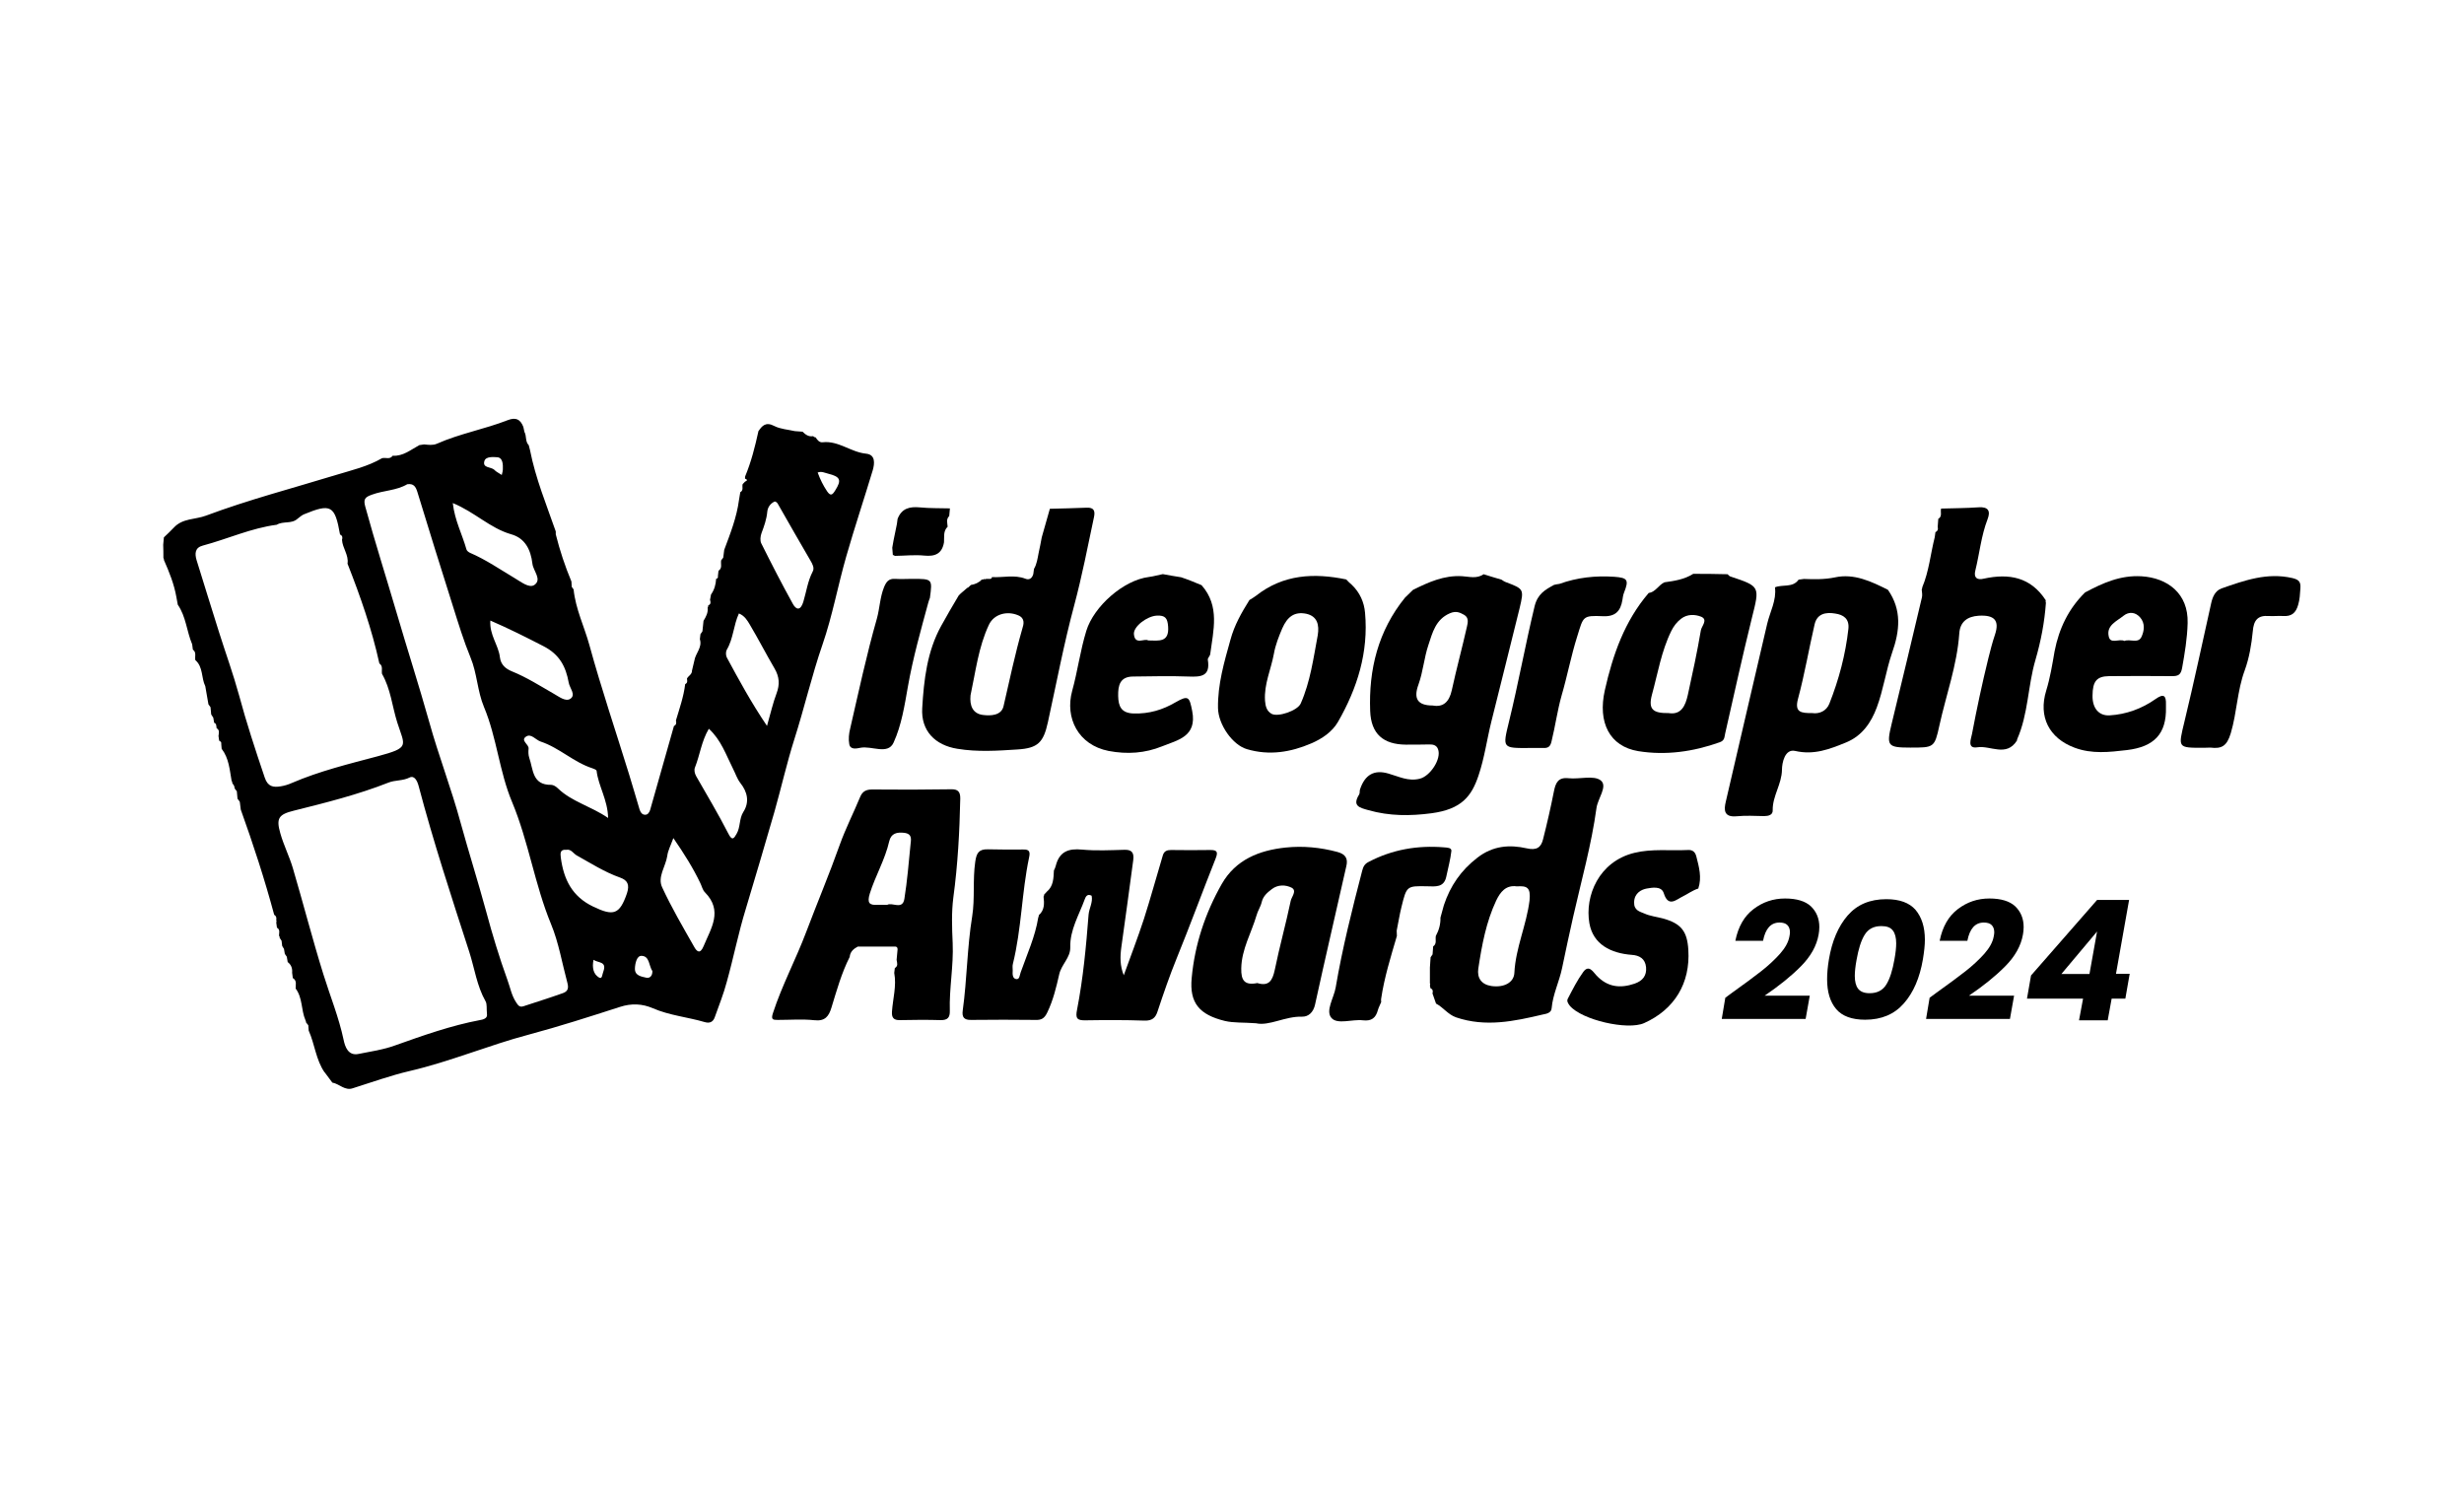 <svg xmlns="http://www.w3.org/2000/svg" xmlns:xlink="http://www.w3.org/1999/xlink" id="Layer_1" x="0px" y="0px" viewBox="0 0 250 153" style="enable-background:new 0 0 250 153;" xml:space="preserve"><g>	<g>		<path d="M82.76,44.38c0.17,0.27,0.38,0.54,0.72,0.49c1.61-0.17,2.85,1.01,4.4,1.16c0.97,0.1,0.86,1.01,0.67,1.68   c-0.88,2.92-1.85,5.82-2.69,8.75c-0.85,2.96-1.4,6.01-2.4,8.91c-1.1,3.18-1.85,6.46-2.87,9.65c-0.76,2.4-1.32,4.89-2,7.29   c-0.95,3.3-1.93,6.6-2.92,9.9c-0.75,2.43-1.24,4.94-1.93,7.41c-0.32,1.21-0.79,2.38-1.21,3.56c-0.17,0.51-0.52,0.67-1.03,0.52   c-1.73-0.51-3.56-0.67-5.25-1.4c-1.08-0.47-2.18-0.52-3.35-0.14c-3.07,0.99-6.15,1.98-9.25,2.81c-4.08,1.08-7.97,2.74-12.11,3.7   c-1.89,0.44-3.8,1.13-5.71,1.73c-0.83,0.31-1.39-0.44-2.11-0.56c-0.27-0.36-0.52-0.7-0.79-1.06c0,0,0,0,0,0.02   c-0.88-1.28-0.99-2.85-1.61-4.24c-0.02-0.18-0.03-0.36-0.04-0.54c-0.07-0.1-0.16-0.2-0.23-0.29c0-0.09-0.02-0.16-0.06-0.23   c-0.45-1.03-0.27-2.27-1.01-3.23l0.02,0.02c-0.02-0.36,0.16-0.79-0.29-1.06c-0.03-0.18-0.04-0.36-0.07-0.54   c0.04-0.44-0.09-0.81-0.45-1.08c-0.03-0.18-0.06-0.36-0.09-0.54c-0.07-0.1-0.13-0.18-0.2-0.29c-0.03-0.17-0.06-0.36-0.09-0.52   c-0.06-0.1-0.13-0.18-0.18-0.29c-0.02-0.17-0.04-0.34-0.06-0.52c-0.07-0.1-0.13-0.21-0.2-0.31c0.02-0.07,0-0.14-0.06-0.21   c0-0.29,0.14-0.61-0.21-0.81c-0.03-0.17-0.04-0.36-0.07-0.52c0.04-0.09,0.04-0.17,0-0.25c0.04-0.23,0-0.42-0.21-0.54   c-0.97-3.61-2.13-7.16-3.39-10.67c-0.03-0.27-0.07-0.52-0.1-0.79c-0.07-0.1-0.14-0.21-0.23-0.31c-0.03-0.25-0.04-0.51-0.07-0.76   c-0.07-0.09-0.14-0.17-0.21-0.27c-0.02-0.09-0.03-0.18-0.06-0.27c-0.07-0.1-0.13-0.2-0.2-0.31c0.02-0.09-0.02-0.16-0.06-0.21   c-0.2-1.13-0.27-2.29-1.01-3.25c-0.02-0.16-0.03-0.32-0.04-0.48c0.04-0.18-0.07-0.27-0.21-0.34c-0.03-0.16-0.04-0.31-0.07-0.47   c0.02-0.29,0.16-0.61-0.21-0.81l0.02,0.02c-0.04-0.24,0-0.47-0.25-0.56c-0.03-0.17-0.06-0.34-0.09-0.52   c-0.07-0.11-0.14-0.21-0.21-0.32c-0.03-0.24-0.04-0.49-0.07-0.74c-0.07-0.1-0.14-0.2-0.21-0.29c-0.11-0.61-0.21-1.21-0.32-1.84   c-0.42-0.85-0.2-1.95-1.01-2.65l0,0c-0.07-0.36,0.14-0.79-0.25-1.06c-0.03-0.18-0.04-0.36-0.07-0.54   c-0.56-1.32-0.62-2.81-1.46-4.02c-0.04-0.25-0.1-0.51-0.14-0.76c-0.23-1.32-0.72-2.54-1.26-3.76c0-0.09-0.02-0.16-0.06-0.23   c0-0.44,0-0.89-0.02-1.33c0.03-0.25,0.04-0.49,0.07-0.75c0.34-0.32,0.69-0.65,1.01-0.99c0.88-0.96,2.18-0.81,3.25-1.21   c4.33-1.62,8.79-2.78,13.2-4.13c1.57-0.48,3.21-0.85,4.67-1.7c0.36-0.11,0.79,0.17,1.08-0.25c1.08,0.06,1.85-0.62,2.71-1.08   c0.16-0.03,0.32-0.04,0.48-0.07c0.44,0.04,0.88,0.11,1.3-0.07c2.32-1.03,4.83-1.47,7.18-2.39c0.83-0.32,1.28-0.1,1.59,0.68   c0.04,0.17,0.07,0.34,0.11,0.51c0.24,0.42,0.06,0.97,0.44,1.35c0.04,0.17,0.09,0.34,0.13,0.51c0.56,2.85,1.66,5.52,2.61,8.24   c0,0.1,0,0.18,0,0.29c0.41,1.64,0.94,3.24,1.59,4.79c0.02,0.18,0.02,0.36,0.03,0.54c0.07,0.1,0.14,0.2,0.21,0.29l-0.02-0.02   c0.2,1.97,1.08,3.75,1.6,5.63c1.21,4.42,2.69,8.78,4.04,13.16c0.36,1.17,0.7,2.35,1.05,3.52c0.09,0.27,0.23,0.51,0.51,0.54   c0.31,0.04,0.47-0.21,0.56-0.47c0.81-2.84,1.61-5.68,2.42-8.53c0.24-0.11,0.27-0.31,0.2-0.56c0.36-1.21,0.79-2.42,0.94-3.69   c0.27-0.13,0.21-0.34,0.18-0.56c0.14-0.29,0.52-0.41,0.51-0.81c0.09-0.34,0.17-0.68,0.24-1.01c0.11-0.75,0.83-1.33,0.56-2.18   c0.02-0.17,0.03-0.34,0.06-0.51c0.07-0.1,0.14-0.18,0.2-0.29c0.04-0.36,0.07-0.7,0.11-1.06c0.25-0.41,0.48-0.83,0.42-1.34   c0.04-0.07,0.07-0.14,0.06-0.23c0.29-0.11,0.25-0.34,0.18-0.56c0.03-0.18,0.07-0.36,0.1-0.54c0.34-0.48,0.49-1.01,0.52-1.6   l-0.02,0.02c0.14-0.04,0.24-0.11,0.2-0.29c0.02-0.18,0.04-0.36,0.06-0.54c0.42-0.27,0.2-0.7,0.27-1.06l0,0   c0.07-0.09,0.14-0.17,0.21-0.27c0.03-0.27,0.07-0.52,0.1-0.79c0.62-1.66,1.27-3.3,1.5-5.07c0.04-0.25,0.09-0.51,0.13-0.78   c0.36-0.2,0.16-0.54,0.24-0.82c0.09-0.09,0.16-0.17,0.24-0.25c0.25-0.11,0.27-0.21,0-0.31c0-0.09,0-0.16,0.02-0.24   c0.61-1.46,0.99-2.98,1.33-4.52c0,0-0.02,0.02-0.02,0c0.4-0.62,0.78-1.03,1.64-0.58c0.62,0.32,1.39,0.36,2.08,0.52   c0.27,0.02,0.52,0.04,0.79,0.06c0.29,0.29,0.62,0.54,1.08,0.45C82.58,44.35,82.67,44.37,82.76,44.38z M34.5,54.23L34.5,54.23   c-0.52-2.96-0.92-3.18-3.68-2.04c-0.23,0.1-0.42,0.29-0.63,0.44c-0.61,0.56-1.46,0.21-2.11,0.61c-2.6,0.34-4.98,1.44-7.49,2.11   c-0.83,0.21-0.83,0.83-0.65,1.46c0.75,2.46,1.53,4.9,2.29,7.35c0.67,2.12,1.44,4.24,2.02,6.36c0.76,2.83,1.67,5.59,2.61,8.37   c0.31,0.94,0.88,1.01,1.62,0.89c0.38-0.06,0.78-0.18,1.13-0.34c2.81-1.21,5.78-1.93,8.71-2.71c3.3-0.89,2.76-1.01,1.99-3.42   c-0.52-1.64-0.67-3.42-1.55-4.94c-0.07-0.36,0.13-0.79-0.27-1.06c-0.76-3.48-1.93-6.81-3.23-10.12c0.14-0.88-0.51-1.57-0.56-2.42   C34.78,54.53,34.74,54.34,34.5,54.23z M49.41,102.92c-0.06-0.62,0.02-1.03-0.14-1.32c-0.89-1.57-1.12-3.35-1.66-5.03   c-1.81-5.59-3.64-11.16-5.14-16.84c-0.13-0.49-0.42-1.08-0.9-0.85c-0.7,0.36-1.48,0.25-2.15,0.52c-3.12,1.23-6.37,2.04-9.61,2.85   c-1.53,0.38-1.81,0.76-1.37,2.29c0.34,1.21,0.92,2.35,1.27,3.53c1.06,3.59,1.99,7.22,3.1,10.78c0.69,2.22,1.57,4.37,2.05,6.64   c0.14,0.68,0.45,1.67,1.53,1.44c1.23-0.25,2.49-0.42,3.69-0.86c2.84-1.01,5.68-2.02,8.65-2.58   C49.31,103.4,49.44,103.16,49.41,102.92z M41.32,49.13c-1.1,0.65-2.4,0.62-3.59,1.06c-0.69,0.25-0.88,0.44-0.67,1.21   c0.99,3.62,2.13,7.19,3.19,10.8c1.08,3.69,2.26,7.35,3.3,11.05c0.95,3.43,2.25,6.77,3.18,10.21c0.83,3.01,1.78,6.01,2.6,9.03   c0.62,2.31,1.33,4.65,2.15,6.92c0.29,0.78,0.42,1.59,0.89,2.29c0.18,0.27,0.32,0.52,0.72,0.4c1.33-0.44,2.65-0.85,3.97-1.32   c0.41-0.14,0.69-0.36,0.52-1.01c-0.54-2-0.89-4.13-1.67-6.01c-1.66-4.02-2.27-8.35-3.95-12.38c-1.3-3.08-1.55-6.53-2.85-9.64   c-0.68-1.62-0.7-3.43-1.37-5.03c-0.7-1.7-1.23-3.45-1.78-5.19c-1.23-3.87-2.43-7.74-3.62-11.63   C42.17,49.36,41.96,49.04,41.32,49.13z M68.32,85.03c-0.27,0.76-0.56,1.28-0.62,1.82c-0.16,1.06-1.01,2.13-0.52,3.17   c0.96,2.08,2.13,4.07,3.26,6.06c0.23,0.41,0.58,0.81,0.95-0.09c0.75-1.82,1.99-3.57,0.13-5.46c-0.24-0.24-0.31-0.62-0.47-0.94   C70.32,88.06,69.41,86.61,68.32,85.03z M45.94,51.04c0.2,1.77,0.96,3.18,1.39,4.71c0.04,0.14,0.21,0.27,0.36,0.34   c1.61,0.69,3.04,1.68,4.55,2.58c0.62,0.36,1.46,1.05,1.99,0.67c0.78-0.56-0.13-1.41-0.21-2.15c-0.17-1.43-0.75-2.6-2.18-2.99   C49.71,53.58,48.18,51.96,45.94,51.04z M49.75,62.96c-0.1,1.47,0.83,2.5,0.97,3.72c0.09,0.76,0.58,1.17,1.21,1.43   c1.51,0.61,2.87,1.48,4.28,2.29c0.52,0.29,1.19,0.83,1.67,0.49c0.58-0.41-0.09-1.08-0.18-1.64c-0.29-1.61-0.92-2.85-2.56-3.69   C53.39,64.66,51.67,63.79,49.75,62.96z M61.7,82.99c-0.04-1.85-0.99-3.24-1.17-4.79c-0.02-0.1-0.27-0.2-0.42-0.25   c-1.91-0.61-3.35-2.08-5.25-2.71c-0.51-0.17-0.97-0.85-1.48-0.51c-0.62,0.41,0.31,0.78,0.25,1.24c-0.03,0.29-0.03,0.63,0.07,0.92   c0.41,1.17,0.29,2.77,2.22,2.74c0.23,0,0.51,0.18,0.69,0.36C58.02,81.35,59.93,81.78,61.7,82.99z M77.82,73.65   c0.38-1.33,0.61-2.35,0.97-3.3c0.34-0.9,0.29-1.68-0.2-2.52c-0.86-1.47-1.64-2.99-2.52-4.47c-0.24-0.4-0.51-0.88-1.1-1.12   c-0.56,1.23-0.56,2.56-1.23,3.68c-0.11,0.2-0.11,0.56,0,0.78C74.96,68.96,76.18,71.22,77.82,73.65z M71.92,73.94   c-0.75,1.26-0.9,2.65-1.41,3.93c-0.1,0.25-0.04,0.59,0.13,0.89c1.1,1.93,2.25,3.84,3.26,5.82c0.38,0.75,0.56,0.51,0.83,0.03   c0.41-0.69,0.25-1.54,0.69-2.23c0.65-1.01,0.41-2.04-0.29-2.92c-0.36-0.47-0.51-0.99-0.76-1.47   C73.67,76.61,73.17,75.08,71.92,73.94z M78.61,50.88c-0.47,0.2-0.72,0.62-0.76,1.03c-0.07,0.78-0.32,1.47-0.59,2.19   c-0.11,0.31-0.16,0.75-0.02,1.03c1.03,2.06,2.09,4.13,3.21,6.15c0.32,0.58,0.76,0.72,1.05-0.2c0.31-1.03,0.45-2.12,0.96-3.1   c0.2-0.36-0.04-0.78-0.24-1.12c-1.05-1.82-2.11-3.63-3.14-5.46C78.95,51.2,78.89,50.94,78.61,50.88z M57.46,86.22   c-0.65-0.06-0.61,0.36-0.56,0.79c0.29,2.19,1.13,3.95,3.3,4.98c2.06,0.99,2.67,0.79,3.41-1.35c0.29-0.89,0.06-1.33-0.69-1.6   c-1.59-0.56-2.98-1.46-4.44-2.27C58.15,86.56,57.93,86.13,57.46,86.22z M82.96,47.94c0.25,0.68,0.56,1.32,0.96,1.91   c0.36,0.52,0.54,0.36,0.82-0.09c0.67-1.06,0.54-1.39-0.74-1.71C83.66,47.97,83.36,47.79,82.96,47.94z M66.19,98.52   c-0.36-0.52-0.27-1.53-1.1-1.54c-0.48-0.02-0.65,0.76-0.67,1.27c-0.03,0.76,0.68,0.83,1.17,0.95   C65.96,99.27,66.21,98.97,66.19,98.52z M50.91,48.19c0.07-0.29,0.11-0.42,0.11-0.56c0.02-0.52,0-1.21-0.59-1.24   c-0.36-0.02-1.14-0.1-1.28,0.38c-0.23,0.74,0.68,0.58,1.01,0.9C50.32,47.86,50.57,47.96,50.91,48.19z M60.22,97.38   c-0.16,0.79-0.02,1.46,0.56,1.8c0.34,0.21,0.32-0.36,0.44-0.62C61.59,97.52,60.7,97.72,60.22,97.38z"></path>		<path d="M152.34,58.81c0.14,0.09,0.29,0.2,0.44,0.25c1.82,0.69,1.86,0.7,1.41,2.61c-0.94,3.86-1.93,7.7-2.88,11.56   c-0.45,1.81-0.69,3.66-1.3,5.46c-0.7,2.09-1.71,3.41-4.76,3.82c-2.18,0.29-4.28,0.29-6.4-0.31c-0.9-0.25-1.68-0.42-0.95-1.59   c0.09-0.14,0.03-0.36,0.09-0.52c0.49-1.48,1.43-2.04,2.9-1.6c1.03,0.29,1.99,0.81,3.15,0.52c1.05-0.24,2.25-2.02,1.86-3.01   c-0.14-0.38-0.48-0.48-0.86-0.47c-0.81,0.02-1.6,0.02-2.4,0.02c-2.29-0.02-3.53-1.08-3.62-3.41c-0.16-4.22,0.81-8.14,3.53-11.5   c0.27-0.27,0.54-0.52,0.81-0.79c1.57-0.78,3.15-1.5,4.99-1.39c0.7,0.04,1.48,0.29,2.18-0.2C151.1,58.45,151.73,58.63,152.34,58.81   z M145.37,71.58c1.05,0.2,1.67-0.36,1.93-1.55c0.47-2.16,1.05-4.29,1.54-6.46c0.09-0.4,0.21-0.9-0.29-1.19   c-0.45-0.25-0.82-0.42-1.44-0.16c-1.46,0.63-1.77,1.98-2.18,3.21c-0.44,1.3-0.54,2.71-1.01,4.02   C143.39,70.89,143.83,71.58,145.37,71.58z"></path>		<path d="M106.52,51.62c1.24-0.03,2.49-0.06,3.72-0.11c0.79-0.04,0.89,0.36,0.75,0.99c-0.63,2.98-1.21,5.97-2,8.92   c-1.05,3.9-1.8,7.9-2.67,11.86c-0.45,2.05-1.01,2.63-3.08,2.76c-2.02,0.13-4.06,0.27-6.11-0.07c-2.25-0.36-3.7-1.82-3.56-4.13   c0.17-2.85,0.49-5.75,1.93-8.35c0.56-1.03,1.17-2.05,1.77-3.07c0.07-0.07,0.14-0.14,0.21-0.21c0.21-0.18,0.44-0.38,0.65-0.56   l0.1-0.04c0.1-0.1,0.21-0.18,0.31-0.29l-0.02,0.03c0.42-0.07,0.81-0.24,1.1-0.56c0.07,0.03,0.14,0.02,0.2-0.04l0.13,0.02   l0.13-0.04c0.1,0,0.18,0,0.29,0c0.16,0.03,0.27-0.04,0.29-0.21l-0.03,0.03c1.13,0.07,2.29-0.27,3.42,0.17   c0.4,0.16,0.68-0.07,0.79-0.48c0.03-0.17,0.04-0.36,0.07-0.52c0.29-0.49,0.36-1.05,0.47-1.61c0.11-0.54,0.23-1.06,0.32-1.6   C105.97,53.54,106.25,52.57,106.52,51.62L106.52,51.62z M98.47,70.55c-0.1,1.03,0.21,1.86,1.27,1.99c0.78,0.1,1.86,0.06,2.08-0.89   c0.61-2.63,1.16-5.28,1.91-7.88c0.13-0.42,0.31-1.03-0.42-1.34c-1.12-0.48-2.45-0.14-2.97,0.95   C99.27,65.65,98.99,68.14,98.47,70.55z"></path>		<path d="M191.55,59.84c1.43,2.05,1.21,4.17,0.42,6.4c-0.62,1.81-0.88,3.75-1.55,5.54c-0.56,1.5-1.46,2.87-3.12,3.55   c-1.67,0.68-3.24,1.3-5.16,0.86c-1.05-0.24-1.34,1.21-1.34,1.91c-0.02,1.47-0.97,2.67-0.94,4.11c0.02,0.48-0.44,0.59-0.88,0.59   c-0.94-0.02-1.86-0.07-2.8,0.02c-1.28,0.11-1.28-0.65-1.08-1.48c1.39-6.02,2.8-12.03,4.2-18.05c0.29-1.23,0.96-2.38,0.79-3.7l0,0   c0.78-0.32,1.8,0.07,2.4-0.78c0.18-0.03,0.36-0.04,0.54-0.07c1.06,0.04,2.09,0.06,3.15-0.16   C188.12,58.16,189.85,58.99,191.55,59.84L191.55,59.84z M183.88,72.35c0.7,0.1,1.43-0.2,1.73-0.96c0.97-2.45,1.64-4.98,1.93-7.59   c0.11-1.03-0.51-1.43-1.34-1.55c-0.94-0.16-1.84,0-2.09,1.1c-0.58,2.5-1.01,5.06-1.68,7.54C182.05,72.3,182.75,72.35,183.88,72.35   z"></path>		<path d="M207.58,61.17c-0.14,1.97-0.51,3.89-1.06,5.78c-0.78,2.65-0.72,5.48-1.86,8.06c-0.02,0.04,0,0.1-0.02,0.13   c-1.08,1.7-2.69,0.47-4.02,0.68c-1.08,0.17-0.62-0.89-0.54-1.35c0.49-2.58,1.03-5.13,1.66-7.68c0.2-0.79,0.4-1.6,0.67-2.39   c0.49-1.47-0.07-2.02-1.64-1.93c-1.17,0.07-1.91,0.63-1.98,1.81c-0.23,3.23-1.34,6.24-2.02,9.34c-0.49,2.25-0.56,2.23-2.96,2.23   c-2.31,0-2.42-0.18-1.89-2.38c1.05-4.28,2.06-8.58,3.08-12.86c0.06-0.25,0-0.52-0.02-0.79c0.03-0.09,0.06-0.17,0.06-0.25   c0.68-1.62,0.83-3.37,1.26-5.07c0.03-0.17,0.04-0.34,0.07-0.51c0.24-0.11,0.29-0.31,0.23-0.54c0.02-0.27,0.04-0.54,0.06-0.81   c0.44-0.25,0.18-0.7,0.29-1.06l-0.02,0.02c1.28-0.04,2.58-0.04,3.84-0.13c0.97-0.06,1.21,0.38,0.89,1.21   c-0.65,1.68-0.81,3.46-1.24,5.2c-0.18,0.7,0.14,1.01,0.86,0.83c2.56-0.56,4.76-0.16,6.29,2.2   C207.53,61.01,207.56,61.08,207.58,61.17z"></path>		<path d="M175.28,58.26c0.1,0.09,0.18,0.2,0.29,0.23c3.04,1.01,2.98,1.01,2.18,4.2c-0.96,3.89-1.82,7.8-2.71,11.72   c-0.09,0.38-0.04,0.72-0.56,0.9c-2.69,0.96-5.47,1.35-8.26,0.9c-2.91-0.48-4.13-2.91-3.39-6.19c0.81-3.59,2-7.01,4.45-9.86   c0.7-0.09,1.01-0.82,1.6-1.08c1.01-0.14,2.02-0.29,2.92-0.86C172.97,58.22,174.11,58.23,175.28,58.26z M169.3,72.35   c1.3,0.21,1.71-0.78,1.95-1.85c0.48-2.18,0.95-4.35,1.32-6.54c0.07-0.44,0.76-1.08,0.03-1.39c-0.61-0.24-1.4-0.29-2.04,0.21   c-0.42,0.32-0.75,0.75-0.99,1.24c-1.01,2.05-1.37,4.31-1.97,6.49C167.22,71.97,167.71,72.37,169.3,72.35z"></path>		<path d="M137.15,59.33c0.82,0.78,1.26,1.77,1.35,2.85c0.36,3.99-0.78,7.63-2.74,11.05c-0.59,1.03-1.64,1.73-2.71,2.19   c-2.09,0.9-4.27,1.26-6.53,0.59c-1.46-0.42-2.91-2.49-2.94-4.17c-0.04-2.4,0.63-4.67,1.27-6.96c0.4-1.47,1.12-2.72,1.91-3.99   l0.02-0.02c0.23-0.14,0.45-0.27,0.65-0.42c2.76-2.18,5.88-2.34,9.16-1.66C136.75,58.98,136.95,59.15,137.15,59.33z M133.7,64.45   c0.17-1.06-0.04-1.93-1.17-2.18c-1.21-0.24-1.91,0.31-2.43,1.48c-0.36,0.85-0.69,1.68-0.85,2.58c-0.29,1.59-1.01,3.08-0.9,4.76   c0.04,0.56,0.18,1.08,0.68,1.34c0.65,0.34,2.61-0.32,2.94-1.05C132.95,69.17,133.26,66.78,133.7,64.45z"></path>		<path d="M121.91,59.37c1.89,2.13,1.19,4.6,0.88,7c-0.03,0.21-0.29,0.41-0.24,0.59c0.27,1.68-0.72,1.73-1.98,1.68   c-1.86-0.07-3.73-0.02-5.59,0c-1.35,0-1.55,0.9-1.53,1.97c0.02,1.05,0.31,1.75,1.59,1.78c1.55,0.04,2.91-0.36,4.24-1.14   c1.32-0.76,1.4-0.52,1.68,0.88c0.52,2.63-1.51,2.96-3.05,3.59c-1.73,0.7-3.53,0.83-5.43,0.47c-3.1-0.61-4.44-3.37-3.7-6.08   c0.56-2.02,0.82-4.1,1.44-6.11c0.76-2.47,3.76-5.14,6.35-5.46c0.48-0.06,0.94-0.2,1.41-0.29c0.62,0.11,1.24,0.23,1.86,0.32   C120.51,58.79,121.22,59.08,121.91,59.37L121.91,59.37z M116.5,64.98c1.1,0.02,2.13,0.21,2.02-1.4c-0.06-0.86-0.29-1.16-1.14-1.12   c-0.99,0.04-2.43,1.12-2.33,1.91C115.17,65.48,116.12,64.73,116.5,64.98z"></path>		<path d="M158.22,59.24c1.81-0.65,3.66-0.85,5.57-0.72c1.35,0.1,1.5,0.31,0.99,1.6c-0.1,0.24-0.13,0.51-0.17,0.76   c-0.18,1.1-0.7,1.7-1.97,1.64c-2.09-0.09-1.98,0.02-2.61,2.04c-0.63,1.99-1.01,4.04-1.6,6.05c-0.42,1.5-0.63,3.07-1.01,4.61   c-0.11,0.49-0.31,0.68-0.78,0.67c-0.49,0-0.97,0-1.47,0c-2.74,0.02-2.72,0.02-2.08-2.61c0.96-3.9,1.67-7.86,2.61-11.76   c0.31-1.26,1.06-1.68,1.98-2.18C157.86,59.3,158.03,59.26,158.22,59.24z"></path>		<path d="M94.18,61.16c-0.76,2.8-1.55,5.59-2.06,8.48c-0.34,1.93-0.65,3.95-1.46,5.71c-0.58,1.27-2.23,0.29-3.37,0.52   c-0.36,0.07-1.01,0.23-1.12-0.36c-0.1-0.51-0.04-1.08,0.09-1.59c0.86-3.73,1.66-7.49,2.71-11.16c0.29-1.05,0.31-2.15,0.72-3.17   c0.23-0.56,0.47-0.9,1.13-0.86c0.58,0.04,1.16,0,1.73,0c2.06,0,2.06,0,1.8,1.93C94.28,60.8,94.24,60.99,94.18,61.16z"></path>		<path d="M95.78,55.02c-0.2,1.16-0.9,1.46-2,1.35c-0.99-0.1-2,0.02-3.01,0.03c-0.04-0.07-0.1-0.09-0.18-0.07   c-0.02-0.25-0.04-0.51-0.06-0.76c0.04-0.24,0.09-0.49,0.13-0.74c0.11-0.56,0.23-1.1,0.34-1.66c0.03-0.17,0.04-0.36,0.07-0.52   c0.41-1.08,1.23-1.27,2.27-1.17c1.01,0.1,2.02,0.07,3.04,0.1c-0.03,0.25-0.04,0.51-0.07,0.78c-0.34,0.32-0.18,0.72-0.16,1.08   C95.68,53.89,95.82,54.48,95.78,55.02z"></path>		<path d="M107.12,87.84c0.36-1.43,1.28-1.78,2.67-1.64c1.41,0.13,2.84,0.06,4.27,0.02c0.81-0.03,1.01,0.32,0.92,1.05   c-0.4,2.96-0.79,5.9-1.21,8.85c-0.13,0.95-0.14,1.88,0.25,2.83c0.68-1.89,1.41-3.77,2.04-5.7c0.69-2.15,1.28-4.33,1.93-6.49   c0.13-0.41,0.42-0.52,0.82-0.52c1.33,0.02,2.67,0.02,4,0c0.7,0,0.79,0.21,0.52,0.89c-1.34,3.37-2.58,6.76-3.95,10.12   c-0.72,1.77-1.33,3.55-1.93,5.36c-0.21,0.67-0.56,0.96-1.33,0.94c-1.99-0.07-4-0.06-5.99-0.03c-0.85,0.02-1.03-0.2-0.85-1.08   c0.62-3.18,0.92-6.42,1.17-9.65c0.06-0.65,0.45-1.24,0.31-1.91c-0.45-0.24-0.61,0.11-0.7,0.36c-0.58,1.6-1.51,3.1-1.47,4.87   c0.03,1.05-0.89,1.73-1.12,2.74c-0.29,1.28-0.61,2.63-1.21,3.87c-0.29,0.62-0.61,0.78-1.19,0.76c-2.18-0.02-4.35-0.03-6.53,0   c-0.74,0.02-0.95-0.29-0.86-0.95c0.44-3.17,0.44-6.39,0.96-9.56c0.29-1.82,0.04-3.69,0.31-5.54c0.13-0.89,0.36-1.27,1.26-1.26   c1.21,0.03,2.4,0.03,3.61,0.02c0.63-0.02,0.72,0.24,0.59,0.82c-0.75,3.56-0.76,7.23-1.64,10.78c-0.06,0.21-0.02,0.44-0.02,0.67   c-0.02,0.36-0.04,0.82,0.36,0.88c0.36,0.04,0.34-0.41,0.45-0.69c0.65-1.84,1.47-3.62,1.78-5.55c0.04-0.09,0.06-0.16,0.06-0.25   c0.59-0.51,0.56-1.19,0.48-1.88c0.04-0.07,0.07-0.14,0.06-0.21c0.1-0.1,0.18-0.2,0.29-0.31l-0.02,0.02   c0.68-0.56,0.68-1.37,0.72-2.15C107.01,88.18,107.07,88.01,107.12,87.84z"></path>		<path d="M86.21,97.09c-0.83,1.64-1.32,3.41-1.85,5.14c-0.27,0.89-0.65,1.4-1.73,1.28c-1.23-0.13-2.49-0.03-3.73-0.03   c-0.48,0-0.69-0.03-0.48-0.68c0.92-2.83,2.33-5.46,3.37-8.22c1.12-2.97,2.36-5.9,3.42-8.89c0.59-1.64,1.39-3.21,2.06-4.83   c0.24-0.58,0.62-0.76,1.23-0.76c2.65,0.03,5.33,0.02,7.99-0.02c0.69-0.02,0.95,0.24,0.94,0.94c-0.07,3.35-0.25,6.7-0.7,10.02   c-0.2,1.53-0.14,3.1-0.07,4.65c0.1,2.31-0.36,4.58-0.29,6.87c0.02,0.68-0.23,0.95-0.92,0.94c-1.37-0.04-2.76-0.03-4.13,0   c-0.65,0.02-0.86-0.25-0.82-0.86c0.09-1.32,0.48-2.6,0.23-3.93c0.02-0.17,0.04-0.32,0.06-0.49c0.36-0.21,0.23-0.52,0.18-0.83   c0.03-0.36,0.07-0.72,0.1-1.08c0-0.2-0.11-0.29-0.31-0.27c-1.24,0-2.49,0-3.73,0C86.58,96.28,86.26,96.57,86.21,97.09L86.21,97.09   z M90.01,91.81c0.49-0.31,1.57,0.56,1.75-0.62c0.29-1.81,0.44-3.66,0.62-5.48c0.04-0.49,0.23-1.1-0.62-1.21   c-0.75-0.09-1.35,0.04-1.54,0.86c-0.42,1.85-1.4,3.49-1.97,5.3c-0.29,0.96-0.06,1.21,0.85,1.14   C89.39,91.79,89.66,91.81,90.01,91.81z"></path>		<path d="M146.5,91.83c0.65-1.95,1.73-3.53,3.41-4.82c1.57-1.21,3.25-1.33,4.99-0.94c1.03,0.24,1.46-0.11,1.66-0.92   c0.41-1.61,0.78-3.23,1.1-4.85c0.17-0.86,0.42-1.47,1.51-1.34c1.1,0.11,2.52-0.32,3.23,0.21c0.76,0.58-0.29,1.84-0.42,2.81   c-0.51,3.73-1.53,7.35-2.36,11.01c-0.4,1.73-0.76,3.49-1.13,5.23c-0.29,1.39-0.94,2.67-1.06,4.08c-0.04,0.48-0.54,0.56-0.9,0.63   c-2.91,0.69-5.81,1.3-8.79,0.29c-0.83-0.29-1.3-1.01-2.04-1.4c-0.11-0.34-0.23-0.68-0.36-1.03c0.07-0.23,0.04-0.42-0.2-0.52   c-0.02-0.09-0.04-0.17-0.06-0.27c0.04-0.09,0.04-0.17,0-0.25c0-0.27,0-0.56,0-0.82c0-0.25,0-0.51,0-0.76   c0.03-0.36,0.04-0.69,0.07-1.05c0.07-0.1,0.13-0.2,0.2-0.29c0.02-0.27,0.04-0.54,0.06-0.81c0.4-0.27,0.2-0.7,0.27-1.06l0,0   c0.32-0.58,0.49-1.21,0.47-1.86C146.27,92.69,146.39,92.26,146.5,91.83z M153.9,89.93c-1.12-0.16-1.68,0.58-2.09,1.43   c-1.03,2.19-1.46,4.54-1.82,6.91c-0.14,0.96,0.32,1.62,1.33,1.77c1.26,0.18,2.29-0.34,2.33-1.35c0.13-2.53,1.23-4.83,1.54-7.34   C155.32,90.04,154.94,89.86,153.9,89.93z"></path>		<path d="M127.44,103.82c-1.33-0.1-2.25-0.02-3.18-0.24c-2.56-0.63-3.59-1.81-3.35-4.35c0.31-3.39,1.37-6.58,3.05-9.54   c1.41-2.47,3.8-3.42,6.49-3.7c1.75-0.18,3.5-0.02,5.25,0.45c0.85,0.23,1.08,0.7,0.9,1.44c-1.05,4.67-2.15,9.36-3.17,14.03   c-0.17,0.81-0.69,1.26-1.32,1.24C130.38,103.1,128.78,104.12,127.44,103.82z M127.57,99.74c1.17,0.36,1.54-0.25,1.77-1.34   c0.48-2.35,1.13-4.67,1.62-7.01c0.09-0.41,0.65-1.01,0.1-1.32c-0.61-0.31-1.4-0.34-2.02,0.14c-0.44,0.34-0.88,0.69-1.03,1.33   c-0.1,0.44-0.41,0.9-0.52,1.33c-0.52,1.78-1.51,3.42-1.55,5.37C125.91,99.47,126.27,100,127.57,99.74z"></path>		<path d="M211.55,60.11c1.8-0.96,3.59-1.77,5.74-1.64c2.61,0.16,4.76,1.73,4.67,4.75c-0.04,1.54-0.29,3.04-0.56,4.55   c-0.13,0.72-0.42,0.83-1.03,0.83c-2.13-0.02-4.25-0.02-6.39,0c-1.24,0.02-1.66,0.51-1.67,1.98c-0.02,1.26,0.63,2.06,1.73,2   c1.7-0.1,3.28-0.68,4.67-1.66c0.82-0.58,1.08-0.36,1.05,0.56c0,0.09,0,0.18,0,0.27c0.07,2.72-1.21,4.02-3.95,4.35   c-1.81,0.21-3.55,0.42-5.32-0.24c-2.6-0.97-3.69-3.15-2.88-5.79c0.4-1.3,0.62-2.65,0.85-3.99   C208.91,63.77,209.87,61.77,211.55,60.11L211.55,60.11z M215.54,65.03c0.58-0.23,1.39,0.29,1.73-0.4c0.29-0.61,0.4-1.4-0.14-2   c-0.48-0.54-1.13-0.59-1.67-0.16c-0.69,0.56-1.75,0.97-1.51,2.08C214.11,65.41,215.01,64.76,215.54,65.03z"></path>		<path d="M172.31,90.15c-0.58,0.18-1.08,0.56-1.61,0.82c-0.61,0.29-1.43,1.13-1.89-0.34c-0.24-0.78-1.24-0.56-1.73-0.48   c-0.51,0.09-1.26,0.44-1.28,1.39c-0.03,0.83,0.58,0.95,1.03,1.14c0.59,0.27,1.27,0.34,1.91,0.51c1.82,0.51,2.45,1.28,2.56,3.19   c0.21,3.37-1.4,6.04-4.48,7.42c-1.68,0.76-6.33-0.32-7.54-1.75c-0.18-0.23-0.34-0.48-0.21-0.72c0.49-0.94,0.96-1.88,1.57-2.72   c0.58-0.79,1.01,0.02,1.34,0.36c1.12,1.19,2.4,1.33,3.87,0.83c0.83-0.29,1.24-0.82,1.16-1.68c-0.09-0.86-0.68-1.19-1.44-1.24   c-2.13-0.16-3.93-1.06-4.31-3.21c-0.48-2.77,0.96-6.26,4.56-7.14c1.8-0.44,3.62-0.2,5.44-0.29c0.48-0.03,0.74,0.21,0.85,0.65   C172.38,87.95,172.69,89.03,172.31,90.15L172.31,90.15z"></path>		<path d="M140.14,101.66c-0.11,0.29-0.27,0.56-0.34,0.83c-0.21,0.79-0.65,1.13-1.51,1.03c-1.08-0.13-2.58,0.45-3.19-0.23   c-0.65-0.72,0.24-2.04,0.42-3.1c0.68-4,1.67-7.93,2.69-11.85c0.11-0.42,0.25-0.69,0.65-0.89c2.4-1.26,4.96-1.7,7.65-1.48   c0.29,0.03,0.78,0.02,0.75,0.36c-0.09,0.86-0.34,1.73-0.51,2.58c-0.23,1.16-1.1,1.03-1.97,1.01c-2.05-0.04-2.06-0.03-2.58,2.08   c-0.2,0.79-0.32,1.61-0.49,2.42c0,0.18,0.02,0.36,0.02,0.54c-0.62,2.11-1.28,4.22-1.6,6.39   C140.12,101.46,140.12,101.56,140.14,101.66z"></path>		<path d="M223.59,75.87c-2.67,0-2.6,0.03-1.95-2.67c0.96-3.97,1.81-7.97,2.7-11.96c0.14-0.65,0.4-1.3,1.06-1.54   c2.33-0.81,4.63-1.64,7.19-1.05c0.72,0.17,0.85,0.44,0.81,1.05c-0.04,0.56-0.06,1.12-0.23,1.68c-0.24,0.83-0.68,1.17-1.51,1.12   c-0.48-0.03-0.97,0.03-1.47,0c-1.13-0.09-1.53,0.45-1.62,1.55c-0.13,1.34-0.36,2.71-0.82,3.97c-0.76,2.06-0.79,4.27-1.41,6.36   c-0.4,1.34-0.94,1.61-2.08,1.47C224.04,75.85,223.82,75.87,223.59,75.87z"></path>	</g>	<g>		<path d="M175.73,100.73c1.23-0.88,2.22-1.61,2.96-2.19c0.74-0.58,1.37-1.17,1.91-1.77c0.54-0.61,0.85-1.19,0.95-1.73   c0.03-0.16,0.06-0.31,0.06-0.44c0-0.32-0.09-0.58-0.27-0.75c-0.17-0.17-0.44-0.25-0.79-0.25c-0.88,0-1.43,0.62-1.67,1.85h-2.81   c0.29-1.43,0.9-2.5,1.84-3.21c0.94-0.72,2-1.08,3.21-1.08c1.17,0,2.05,0.27,2.61,0.79c0.56,0.54,0.86,1.23,0.86,2.11   c0,0.27-0.03,0.52-0.07,0.75c-0.2,1.16-0.81,2.23-1.8,3.23c-0.99,1-2.22,1.99-3.68,2.98h4.58l-0.42,2.36h-8.51l0.36-2.15   L175.73,100.73z"></path>		<path d="M187.46,92.89c0.95-1.1,2.25-1.66,3.93-1.66c1.34,0,2.33,0.36,2.96,1.08c0.62,0.74,0.95,1.73,0.95,3.04   c0,0.54-0.07,1.19-0.2,1.98c-0.32,1.88-0.96,3.37-1.93,4.47c-0.96,1.1-2.26,1.66-3.93,1.66c-1.34,0-2.33-0.36-2.94-1.08   c-0.62-0.74-0.92-1.73-0.92-3.04c0-0.59,0.06-1.26,0.18-1.98C185.87,95.49,186.51,93.99,187.46,92.89z M192.39,95.71   c0-0.56-0.11-1.01-0.34-1.3c-0.23-0.31-0.61-0.45-1.16-0.45c-0.78,0-1.34,0.29-1.71,0.9c-0.36,0.59-0.62,1.44-0.81,2.52   c-0.13,0.7-0.18,1.24-0.18,1.64c0,0.56,0.11,1.01,0.34,1.3c0.23,0.29,0.61,0.45,1.16,0.45c0.78,0,1.34-0.29,1.71-0.9   c0.36-0.59,0.62-1.44,0.81-2.52C192.34,96.66,192.39,96.1,192.39,95.71z"></path>		<path d="M196.46,100.73c1.23-0.88,2.22-1.61,2.96-2.19c0.74-0.58,1.37-1.17,1.91-1.77c0.54-0.61,0.85-1.19,0.95-1.73   c0.03-0.16,0.06-0.31,0.06-0.44c0-0.32-0.09-0.58-0.27-0.75c-0.17-0.17-0.44-0.25-0.79-0.25c-0.88,0-1.43,0.62-1.67,1.85h-2.81   c0.29-1.43,0.9-2.5,1.84-3.21c0.94-0.72,2-1.08,3.21-1.08c1.17,0,2.05,0.27,2.61,0.79c0.56,0.54,0.86,1.23,0.86,2.11   c0,0.27-0.03,0.52-0.07,0.75c-0.2,1.16-0.81,2.23-1.8,3.23c-0.99,1-2.22,1.99-3.68,2.98h4.58l-0.42,2.36h-8.51l0.36-2.15   L196.46,100.73z"></path>		<path d="M205.66,101.32l0.41-2.35l6.7-7.66h3.25l-1.33,7.49h1.39l-0.44,2.52h-1.39l-0.4,2.2h-2.91l0.41-2.2H205.66z M212.77,94.51   l-3.62,4.31h2.85L212.77,94.51z"></path>	</g></g></svg>